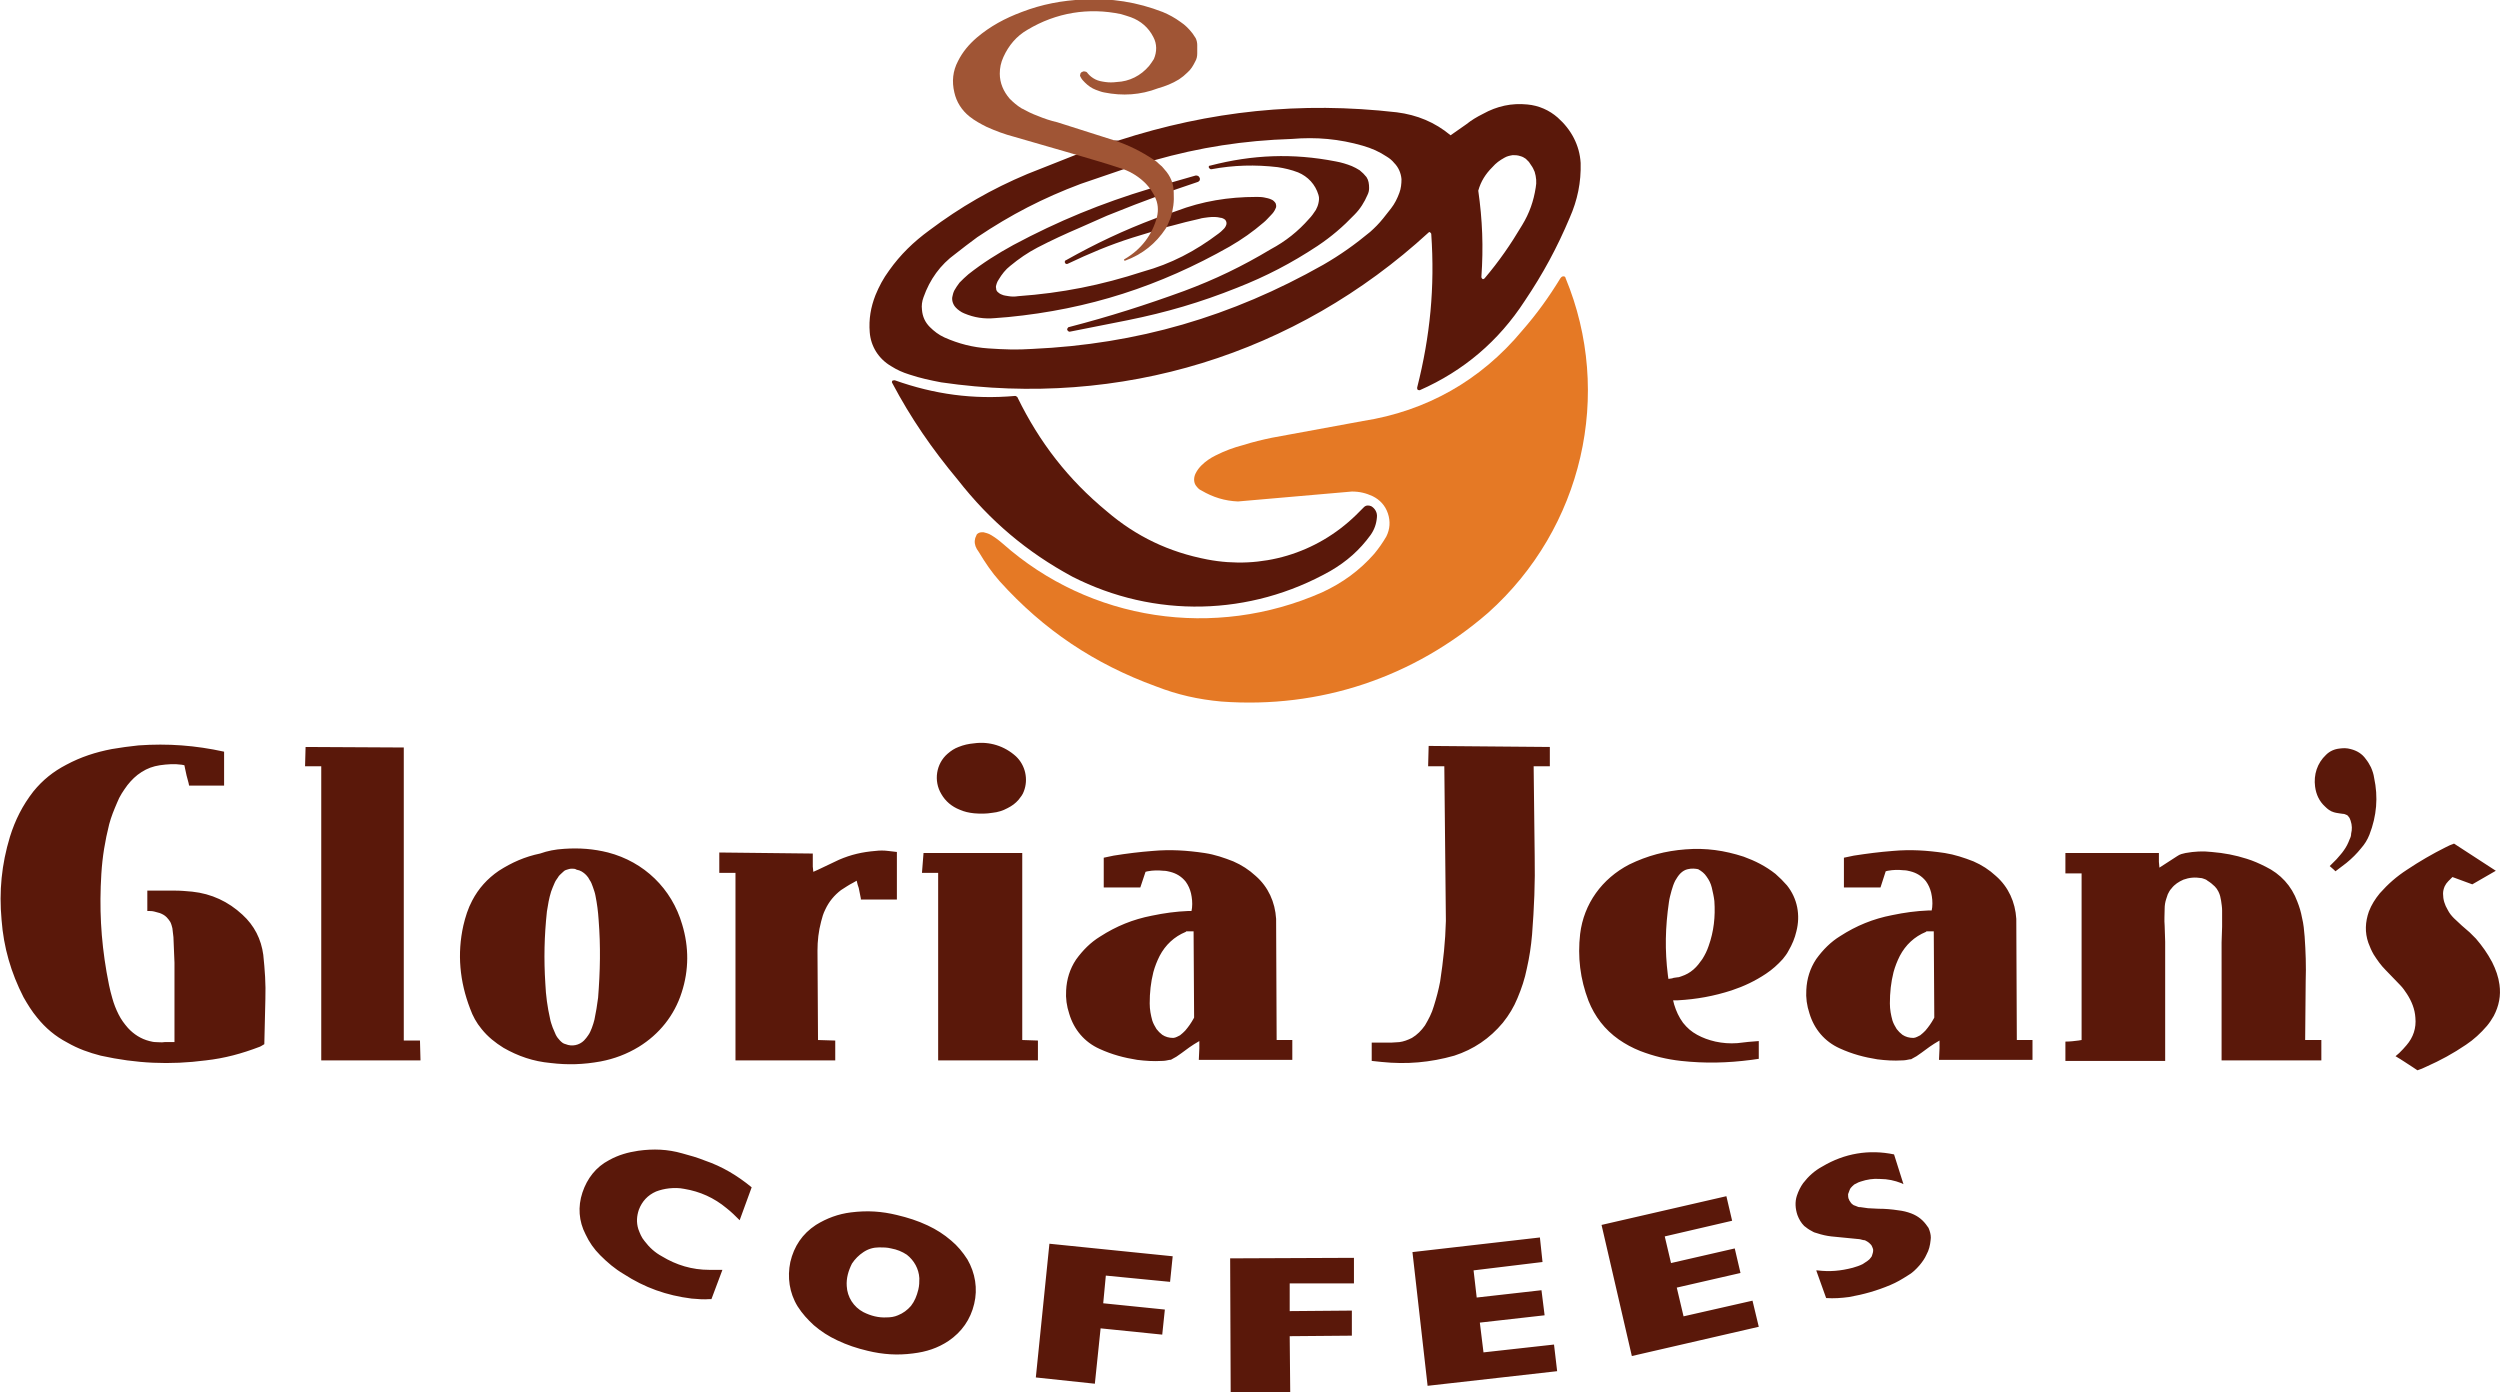 <?xml version="1.0" encoding="utf-8"?>
<!-- Generator: Adobe Illustrator 17.1.0, SVG Export Plug-In . SVG Version: 6.00 Build 0)  -->
<!DOCTYPE svg PUBLIC "-//W3C//DTD SVG 1.1//EN" "http://www.w3.org/Graphics/SVG/1.1/DTD/svg11.dtd">
<svg version="1.1" id="Layer_1" xmlns="http://www.w3.org/2000/svg" xmlns:xlink="http://www.w3.org/1999/xlink" x="0px" y="0px"
	 viewBox="0 0 478.6 266.5" enable-background="new 0 0 478.6 266.5" xml:space="preserve">
<line fill="none" x1="-120.7" y1="-48.7" x2="-120.7" y2="-47.7"/>
<g>
	<g>
		<g>
			<path fill-rule="evenodd" clip-rule="evenodd" fill="#5A180A" d="M447.1,166.8l-0.3-0.3l-0.8-0.7l0.4-0.4l0.9-0.9
				c0.5-0.6,1-1.1,1.4-1.7c0.5-0.7,0.8-1.3,1.1-2.1c0.2-0.4,0.3-0.7,0.3-1.1c0.2-0.8,0.2-1.6-0.1-2.5l-0.2-0.5
				c-0.1-0.1-0.2-0.3-0.3-0.4c-0.1-0.1-0.2-0.2-0.3-0.2c-0.2-0.1-0.4-0.2-0.7-0.2l-0.7-0.1l-0.6-0.1c-0.1,0-0.3-0.1-0.4-0.1
				c-0.7-0.2-1.2-0.6-1.7-1.1c-1.1-1-1.7-2.3-1.9-3.8c-0.3-2.3,0.4-4.5,2.1-6.1c0.7-0.7,1.6-1.1,2.6-1.2c0.7-0.1,1.4-0.1,2.1,0.1
				c1.2,0.3,2.2,0.9,2.9,1.9c0.4,0.5,0.7,1,1,1.6c0.3,0.7,0.5,1.3,0.6,2c0.8,3.7,0.5,7.3-0.9,10.9c-0.4,1-0.9,1.8-1.6,2.6
				c-0.8,1-1.7,1.9-2.8,2.8L447.1,166.8L447.1,166.8L447.1,166.8z M413.3,163.3h-17.9v3.9h3.1v31.9l-0.6,0.1
				c-0.8,0.1-1.6,0.2-2.4,0.2h-0.1v3.7l19.1,0l0-22.8l-0.1-3.1c-0.1-1.1,0-2.1,0-3.2c0-0.7,0.1-1.3,0.3-1.9c0.1-0.3,0.2-0.6,0.3-0.9
				c0.2-0.4,0.4-0.8,0.7-1.1c0.6-0.8,1.4-1.3,2.3-1.7c1.1-0.4,2.2-0.5,3.4-0.3c0.2,0,0.3,0.1,0.4,0.1c0.3,0.1,0.6,0.2,0.8,0.4
				c0.5,0.3,1,0.7,1.4,1.1c0.3,0.3,0.5,0.6,0.7,1c0.3,0.6,0.4,1.1,0.5,1.7c0.1,0.7,0.2,1.3,0.2,1.9l0,3.1l-0.1,3V203l19.1,0l0-3.9
				l-3.1,0l0.1-11.2c0.1-3,0-5.7-0.2-8.6c-0.1-1.2-0.2-2.4-0.5-3.6c-0.2-1.1-0.5-2.1-0.9-3.1c-1.1-3-3.2-5.3-6.1-6.7
				c-1.2-0.6-2.3-1.1-3.6-1.5c-2.2-0.7-4.3-1.1-6.7-1.3c-1.7-0.2-3.3-0.1-5,0.2c-0.3,0.1-0.5,0.1-0.8,0.2c-0.3,0.1-0.5,0.2-0.8,0.4
				l-3.4,2.2l-0.1-1.1c0-0.1,0-0.2,0-0.3L413.3,163.3L413.3,163.3z M477.8,166.7l-8-5.2c-0.6,0.2-1,0.4-1.6,0.7
				c-2.6,1.3-5,2.7-7.4,4.3c-2,1.3-3.6,2.7-5.2,4.5c-0.9,1.1-1.6,2.2-2.1,3.5c-0.7,2-0.8,4-0.1,6c0.3,0.8,0.6,1.5,1,2.2
				c0.7,1.1,1.4,2.1,2.3,3l2.8,2.9c0.5,0.5,0.9,1.1,1.3,1.7c0.9,1.4,1.5,2.9,1.6,4.5c0.2,2-0.4,3.8-1.7,5.3c-0.4,0.5-0.9,1-1.4,1.5
				l-0.7,0.6c1.2,0.7,2.2,1.4,3.3,2.1c0.2,0.1,0.4,0.3,0.6,0.4l0.3,0.2c0.6-0.2,1.1-0.4,1.7-0.7c2.7-1.2,5.1-2.5,7.6-4.2
				c1.5-1,2.8-2.2,4-3.6c0.5-0.6,0.9-1.2,1.3-1.9c1-1.9,1.4-3.9,1.1-6c-0.2-1.5-0.7-2.9-1.4-4.3c-0.9-1.7-1.9-3.1-3.1-4.5
				c-0.4-0.4-0.8-0.8-1.2-1.2l-1.5-1.3c-0.5-0.5-1-0.9-1.5-1.4c-0.5-0.5-0.9-1-1.2-1.6c-0.6-1-0.9-2-0.9-3.1c0-0.5,0.1-0.9,0.3-1.4
				c0.2-0.4,0.4-0.7,0.7-1c0.2-0.2,0.3-0.3,0.5-0.5l0.3-0.3l3.8,1.4L477.8,166.7L477.8,166.7z M186.5,142.3c2.9-0.4,5.8,0.5,8,2.5
				c1.8,1.7,2.4,4.4,1.5,6.7c-0.2,0.6-0.6,1.1-1,1.6c-0.6,0.7-1.3,1.2-2.1,1.6c-0.9,0.5-1.9,0.8-2.9,0.9c-1.2,0.2-2.3,0.2-3.5,0.1
				c-1-0.1-1.9-0.3-2.8-0.7c-1.5-0.6-2.7-1.6-3.5-3c-1.5-2.5-1-5.8,1.2-7.7c0.7-0.6,1.3-1,2.1-1.3
				C184.5,142.6,185.4,142.4,186.5,142.3L186.5,142.3L186.5,142.3z M368.7,178.4c-2.2,0.9-3.9,2.5-5,4.6c-0.5,1-0.9,2-1.2,3.1
				c-0.5,2-0.7,3.9-0.7,6c0,1.2,0.2,2.2,0.5,3.3c0.2,0.6,0.5,1.1,0.8,1.6c0.3,0.4,0.7,0.8,1.1,1.1c0.6,0.4,1.3,0.6,2.1,0.6
				c0.2,0,0.5-0.1,0.7-0.2c0.2-0.1,0.4-0.2,0.6-0.3c0.4-0.3,0.7-0.6,1-0.9c0.6-0.7,1.1-1.4,1.6-2.3l0.1-0.2l-0.1-16.5l-0.7,0
				c-0.2,0-0.3,0-0.5,0l-0.2,0L368.7,178.4L368.7,178.4z M360,169.9h-7v-5.7l1.9-0.4c2.6-0.4,4.9-0.7,7.5-0.9
				c3.4-0.3,6.5-0.1,9.9,0.4c1.9,0.3,3.7,0.9,5.5,1.6c1.6,0.7,3,1.6,4.3,2.8c2.4,2.1,3.7,5,3.9,8.2l0.1,23.2l3,0l0,3.8h-17.9
				l0.1-2.2l0-0.3l0-1.2l-1,0.6c-0.3,0.2-0.6,0.4-0.9,0.6l-1.5,1.1l-1,0.7c-0.3,0.2-0.6,0.3-0.9,0.5c-0.1,0.1-0.2,0.1-0.4,0.1
				c-0.5,0.1-0.9,0.2-1.4,0.2c-1.7,0.1-3.2,0-4.8-0.2c-2.5-0.4-4.8-1-7.2-2.1c-2.9-1.3-4.9-3.7-5.8-6.7c-0.5-1.5-0.7-3-0.6-4.5
				c0.1-2.1,0.7-4.1,1.9-5.9c1.3-1.8,2.8-3.3,4.6-4.4c3.1-2,6.3-3.3,9.9-4c2.4-0.5,4.6-0.8,7-0.9l0.6,0l0.1-0.6c0.1-1,0-1.9-0.2-2.8
				c-0.2-0.8-0.5-1.5-1-2.2c-0.8-1-1.8-1.6-3-1.9c-0.4-0.1-0.8-0.2-1.3-0.2c-1-0.1-1.9-0.1-3,0.1l-0.4,0.1L360,169.9L360,169.9z
				 M323.1,166.4c-0.5,0.1-1,0.4-1.4,0.8c-0.4,0.4-0.7,0.9-1,1.4c-0.3,0.6-0.5,1.2-0.7,1.9c-0.2,0.8-0.4,1.4-0.5,2.2
				c-0.7,4.8-0.8,9.2-0.2,14l0.1,0.7l0.7-0.1l0.3-0.1l0.7-0.1c0.3,0,0.5-0.1,0.8-0.2c0.9-0.3,1.6-0.7,2.3-1.3c0.7-0.6,1.2-1.3,1.7-2
				c0.5-0.8,0.9-1.6,1.2-2.5c1-2.8,1.3-5.6,1.1-8.6c-0.1-0.9-0.3-1.7-0.5-2.6c-0.2-0.8-0.5-1.4-1-2.1c-0.4-0.6-0.9-1-1.6-1.4
				C324.6,166.3,323.9,166.2,323.1,166.4L323.1,166.4L323.1,166.4z M336.7,199.3v3.4l-1.4,0.2c-4.6,0.6-8.9,0.7-13.5,0.2
				c-2.7-0.3-5.2-0.9-7.8-1.9c-1.5-0.6-2.8-1.3-4.1-2.2c-2.7-1.9-4.6-4.4-5.8-7.4c-1.6-4.2-2.1-8.4-1.6-12.8
				c0.7-5.8,4.2-10.6,9.4-13.3c3.5-1.7,6.9-2.6,10.8-2.9c3.9-0.3,7.4,0.2,11.1,1.4c2.2,0.8,4.2,1.8,6.1,3.3c0.8,0.7,1.5,1.4,2.2,2.2
				c2,2.5,2.6,5.7,1.8,8.8c-0.3,1.3-0.8,2.5-1.5,3.7c-0.3,0.6-0.7,1.1-1.1,1.6c-1,1.1-2,2-3.2,2.8c-2.1,1.4-4.2,2.4-6.6,3.2
				c-3.4,1.1-6.7,1.7-10.3,1.9l-0.9,0l0.2,0.8c0.4,1.3,0.9,2.4,1.7,3.5c0.8,1,1.6,1.7,2.7,2.3c1.1,0.6,2.2,1,3.5,1.3
				c1.4,0.3,2.7,0.4,4.2,0.3C334.1,199.5,335.3,199.4,336.7,199.3L336.7,199.3L336.7,199.3z M262.6,203.1v-3.5l2,0h1.7
				c0.6,0,1.1-0.1,1.6-0.1c0.8-0.1,1.6-0.4,2.4-0.8c1-0.6,1.8-1.4,2.5-2.4c0.7-1.2,1.3-2.3,1.7-3.7c0.5-1.6,0.9-3.1,1.2-4.7
				c0.6-4,1-7.6,1.1-11.6l-0.3-29.6l-3.1,0l0.1-3.9l23.2,0.2v3.7h-3.1l0.2,17.2c0.1,5.1-0.1,9.8-0.5,15c-0.2,2.3-0.5,4.3-1,6.5
				c-0.4,2-1,3.8-1.8,5.7c-0.7,1.7-1.6,3.2-2.8,4.7c-2.5,3-5.6,5.1-9.3,6.3c-4.6,1.3-9.1,1.7-13.9,1.2L262.6,203.1L262.6,203.1z
				 M227,178.4c-2.2,0.9-3.9,2.5-5,4.6c-0.5,1-0.9,2-1.2,3.1c-0.5,2-0.7,3.9-0.7,6c0,1.2,0.2,2.2,0.5,3.3c0.2,0.6,0.5,1.1,0.8,1.6
				c0.3,0.4,0.7,0.8,1.1,1.1c0.6,0.4,1.3,0.6,2.1,0.6c0.2,0,0.5-0.1,0.7-0.2c0.2-0.1,0.4-0.2,0.6-0.3c0.4-0.3,0.7-0.6,1-0.9
				c0.6-0.7,1.1-1.4,1.6-2.3l0.1-0.2l-0.1-16.5l-0.7,0c-0.2,0-0.3,0-0.5,0l-0.2,0L227,178.4L227,178.4z M218.3,169.9h-7v-5.7
				l1.9-0.4c2.5-0.4,4.9-0.7,7.5-0.9c3.4-0.3,6.5-0.1,9.9,0.4c2,0.3,3.7,0.9,5.5,1.6c1.6,0.7,3,1.6,4.3,2.8c2.4,2.1,3.7,5,3.9,8.2
				l0.1,23.2l3,0l0,3.8h-17.9l0.1-2.2l0-0.2l0-1.2l-1,0.6c-0.3,0.2-0.6,0.4-0.9,0.6l-1.5,1.1l-1,0.7c-0.3,0.2-0.6,0.3-0.9,0.5
				c-0.1,0.1-0.2,0.1-0.4,0.1c-0.5,0.1-0.9,0.2-1.4,0.2c-1.7,0.1-3.2,0-4.8-0.2c-2.5-0.4-4.8-1-7.2-2.1c-2.9-1.3-4.9-3.7-5.8-6.7
				c-0.5-1.5-0.7-3-0.6-4.5c0.1-2.1,0.7-4.1,1.9-5.9c1.3-1.8,2.8-3.3,4.6-4.4c3.1-2,6.3-3.3,9.9-4c2.4-0.5,4.6-0.8,7-0.9l0.6,0
				l0.1-0.6c0.1-1,0-1.9-0.2-2.8c-0.2-0.8-0.5-1.5-1-2.2c-0.8-1-1.8-1.6-3-1.9c-0.4-0.1-0.8-0.2-1.3-0.2c-1-0.1-1.9-0.1-3,0.1
				l-0.4,0.1L218.3,169.9L218.3,169.9z M171.7,163.1v9.1h-6.9l0-0.2l-0.4-2l-0.2-0.6l-0.2-0.8l-0.7,0.4c-0.8,0.4-1.5,0.9-2.3,1.4
				c-1.3,1-2.3,2.2-3,3.7c-0.4,0.8-0.6,1.5-0.8,2.3c-0.5,1.9-0.7,3.7-0.7,5.6l0.1,17.1l3.3,0.1l0,3.8h-19.1v-35.9h-3.1v-3.9
				l17.9,0.2l0,1.8l0,0.5l0,0.2l0.1,1l0.9-0.4l4-1.9c2.3-1,4.5-1.5,7-1.7c0.8-0.1,1.6-0.1,2.4,0L171.7,163.1L171.7,163.1z
				 M176.8,163.3h18.9v35.8l3,0.1l0,3.8h-19.1v-35.9h-3.1L176.8,163.3L176.8,163.3z M109.5,166.3c-0.4,0-0.7,0.1-1,0.2
				c-0.4,0.1-0.6,0.3-0.9,0.6c-0.3,0.3-0.6,0.5-0.8,0.9c-0.3,0.4-0.5,0.7-0.7,1.2c-0.2,0.5-0.4,0.9-0.6,1.5
				c-0.4,1.3-0.6,2.5-0.8,3.8c-0.5,4.7-0.6,9.1-0.3,13.8c0.1,2.3,0.4,4.5,0.9,6.7c0.1,0.6,0.3,1.1,0.5,1.7c0.2,0.5,0.4,0.9,0.6,1.4
				c0.2,0.4,0.5,0.8,0.8,1.1c0.3,0.3,0.6,0.6,1.1,0.7c1.2,0.5,2.6,0.2,3.5-0.7c0.3-0.3,0.6-0.7,0.8-1c0.3-0.4,0.5-0.9,0.7-1.4
				c0.2-0.6,0.4-1.1,0.5-1.6c0.3-1.4,0.5-2.7,0.7-4.2c0.4-5.1,0.5-9.8,0.1-14.9c-0.1-1.6-0.3-3.1-0.6-4.6c-0.1-0.6-0.3-1.1-0.5-1.7
				c-0.2-0.5-0.3-0.9-0.6-1.3c-0.2-0.4-0.4-0.7-0.7-1c-0.5-0.5-1.1-0.9-1.8-1C110.1,166.3,109.8,166.3,109.5,166.3L109.5,166.3
				L109.5,166.3z M108,162.5c2.9-0.2,5.6,0,8.4,0.7c6.9,1.8,12.2,6.9,14.2,13.8c1.3,4.3,1.3,8.7-0.1,13c-1.4,4.4-4.3,8-8.2,10.4
				c-2.3,1.4-4.7,2.3-7.3,2.8c-3.3,0.6-6.3,0.7-9.6,0.3c-3.3-0.3-6.2-1.3-9-2.9c-1.6-1-3-2.1-4.2-3.6c-1-1.2-1.7-2.5-2.2-3.9
				c-2-5.2-2.5-10.5-1.3-15.9c0.4-1.7,0.9-3.3,1.7-4.8c1.2-2.3,2.9-4.2,5.1-5.7c2.5-1.6,5-2.7,7.9-3.3
				C104.8,162.9,106.3,162.6,108,162.5L108,162.5L108,162.5z M58.5,143l18.8,0.1v56.1l3.1,0l0.1,3.8H61.5v-56.3h-3.1L58.5,143
				L58.5,143z M50.6,199.9L50.6,199.9L50.6,199.9c-0.4,0.2-0.6,0.4-0.9,0.5c-3.4,1.3-6.7,2.2-10.3,2.6c-6.9,0.9-13.3,0.6-20.1-0.9
				c-2.3-0.6-4.3-1.3-6.4-2.5c-2.3-1.2-4.2-2.8-5.8-4.8c-1-1.2-1.8-2.5-2.6-3.9c-2.4-4.7-3.8-9.5-4.2-14.8c-0.5-5.5,0-10.6,1.6-15.9
				c1-3.2,2.4-6,4.5-8.7c1.8-2.2,3.8-3.8,6.3-5.1c2.8-1.5,5.6-2.4,8.7-3c1.7-0.3,3.3-0.5,5.1-0.7c5.7-0.4,10.9,0,16.4,1.2v6.5h-6.7
				l-0.1-0.5c-0.3-1-0.5-1.9-0.7-2.9l-0.1-0.5l-0.5-0.1c-1.4-0.2-2.8-0.1-4.2,0.1c-1.3,0.2-2.4,0.6-3.5,1.3
				c-1.1,0.7-1.9,1.5-2.7,2.5c-0.8,1.1-1.5,2.1-2,3.4c-0.6,1.4-1.1,2.6-1.5,4.1c-0.8,3.2-1.3,6.2-1.5,9.5c-0.4,6.5-0.1,12.4,1,18.8
				c0.3,1.7,0.6,3.3,1.1,5c0.3,1.1,0.7,2.1,1.2,3.1c0.5,1,1.1,1.8,1.8,2.6c1.1,1.2,2.5,2.1,4.1,2.5c0.4,0.1,0.8,0.2,1.2,0.2
				c0.6,0,1.1,0.1,1.7,0l1.9,0l0-15.2l-0.2-4.9c-0.1-0.6-0.1-1.1-0.2-1.7c-0.1-0.4-0.2-0.8-0.4-1.2c-0.2-0.3-0.4-0.6-0.7-0.9
				c-0.4-0.4-0.8-0.6-1.3-0.8c-0.4-0.1-0.7-0.2-1.1-0.3c-0.4-0.1-0.8-0.1-1.3-0.1v-3.9l5.3,0c1.1,0,2.2,0.1,3.3,0.2
				c3.7,0.4,6.9,1.9,9.6,4.4c2.3,2.1,3.6,4.7,4,7.7c0.3,2.9,0.5,5.5,0.4,8.5L50.6,199.9z"/>
		</g>
		<g>
			<path fill-rule="evenodd" clip-rule="evenodd" fill="#5A180A" d="M143.9,227.3l-2.3,6.3l0,0c-0.8-0.8-1.6-1.6-2.5-2.3
				c-2.4-2-5.1-3.2-8.1-3.7c-1-0.2-1.9-0.2-2.9-0.1c-0.9,0.1-1.7,0.3-2.5,0.6c-1.6,0.7-2.7,1.9-3.3,3.5c-0.4,1.2-0.5,2.4-0.1,3.7
				c0.3,0.8,0.6,1.6,1.2,2.3c0.9,1.2,2,2.2,3.3,2.9c2.8,1.7,5.8,2.6,9.1,2.6c0.8,0,1.6,0,2.5,0l-2.1,5.6l-0.3,0
				c-1.2,0.1-2.3,0-3.5-0.1c-4.8-0.6-9-2.1-13-4.7c-1.7-1-3.1-2.2-4.5-3.6c-1.2-1.2-2.1-2.5-2.8-4c-1.3-2.5-1.5-5.3-0.6-8
				c0.9-2.7,2.6-4.9,5.1-6.2c1.8-1,3.6-1.5,5.6-1.8c2.9-0.4,5.6-0.3,8.4,0.5c1.5,0.4,2.9,0.8,4.4,1.4
				C138.2,223.3,141.1,225,143.9,227.3L143.9,227.3L143.9,227.3z M170.6,239c-0.8-0.2-1.5-0.2-2.3-0.2c-1.1,0-2.1,0.3-3,0.9
				c-0.9,0.6-1.6,1.3-2.2,2.2c-0.7,1.4-1.1,2.8-1,4.3c0.1,2.1,1.3,4,3.2,5c1.4,0.7,2.9,1.1,4.5,1c0.7,0,1.4-0.1,2.1-0.4
				c1-0.4,1.8-1,2.5-1.8c0.7-0.9,1.1-1.9,1.4-3.1c0.2-0.8,0.2-1.5,0.2-2.2c-0.1-1.8-1-3.4-2.4-4.5
				C172.7,239.6,171.7,239.2,170.6,239L170.6,239L170.6,239z M171.7,232.6c2.1,0.5,4,1.1,5.9,2c1.7,0.8,3.1,1.7,4.5,2.9
				c1.2,1,2.2,2.2,3.1,3.6c1.5,2.6,2,5.6,1.3,8.5c-0.7,3-2.4,5.4-4.9,7.1c-2.1,1.4-4.3,2.1-6.8,2.4c-3,0.4-5.8,0.2-8.7-0.5
				c-2.1-0.5-3.9-1.1-5.8-2c-1.7-0.8-3.1-1.7-4.5-2.9c-1.2-1.1-2.2-2.2-3.1-3.6c-1.6-2.6-2-5.6-1.4-8.5c0.7-3,2.3-5.4,4.9-7.1
				c2.1-1.3,4.3-2.1,6.7-2.4C166.1,231.7,168.8,231.9,171.7,232.6L171.7,232.6L171.7,232.6z M211.7,244.2l-0.5,5.3l11.8,1.2
				l-0.5,4.8l-11.8-1.2l-1.1,10.6l-11.3-1.2l2.6-25.6l23.6,2.4l-0.5,4.9L211.7,244.2L211.7,244.2z M246.9,245.7l0,5.3l11.9-0.1
				l0,4.8l-11.9,0.1l0.1,10.7l-11.4,0.1l-0.1-25.7l23.7-0.1l0,4.9L246.9,245.7L246.9,245.7z M282.1,243.2l0.6,5.2l12.4-1.4l0.6,4.8
				l-12.4,1.4l0.7,5.7l13.5-1.5l0.6,5.1l-24.8,2.8l-2.9-25.6l24.4-2.8l0.5,4.7L282.1,243.2L282.1,243.2z M318.7,236.7l1.2,5.1
				l12.2-2.8l1.1,4.7l-12.2,2.8l1.3,5.5l13.2-3l1.2,5l-24.3,5.6l-5.8-25.1l23.9-5.5l1.1,4.7L318.7,236.7L318.7,236.7z M364.4,226.7
				l-0.4-0.2c-1.3-0.5-2.6-0.8-4.1-0.8c-1.3-0.1-2.5,0.1-3.7,0.5c-0.3,0.1-0.6,0.2-0.9,0.4c-0.3,0.1-0.5,0.3-0.7,0.5
				c-0.2,0.2-0.4,0.4-0.5,0.7c-0.1,0.3-0.2,0.5-0.3,0.8c0,0.3,0,0.6,0.1,0.9c0.1,0.1,0.1,0.3,0.2,0.4c0.2,0.3,0.3,0.5,0.6,0.7
				c0.1,0.1,0.3,0.2,0.4,0.2c0.2,0.1,0.3,0.1,0.5,0.2c0.2,0.1,0.4,0.1,0.6,0.1c0.5,0.1,0.9,0.1,1.4,0.2l2,0.1c1.3,0,2.5,0.1,3.8,0.3
				c0.9,0.1,1.7,0.3,2.5,0.6c1.3,0.5,2.3,1.3,3.1,2.5c0.2,0.2,0.3,0.5,0.4,0.8c0.2,0.6,0.3,1.2,0.2,1.8c-0.1,1-0.3,1.9-0.8,2.8
				c-0.3,0.7-0.8,1.4-1.3,2c-0.7,0.8-1.4,1.5-2.3,2c-1.1,0.7-2.1,1.3-3.3,1.8c-2.6,1.1-5.1,1.8-7.9,2.3c-1.5,0.2-2.9,0.3-4.4,0.2
				l-1.9-5.3l0.2,0c2.4,0.3,4.5,0.1,6.8-0.5c0.7-0.2,1.3-0.4,1.9-0.7c0.3-0.2,0.6-0.4,0.9-0.6c0.3-0.2,0.5-0.4,0.7-0.7
				c0.1-0.1,0.2-0.3,0.2-0.4c0.1-0.3,0.2-0.6,0.2-0.9c0-0.2,0-0.3-0.1-0.5c-0.1-0.3-0.2-0.5-0.4-0.7c-0.2-0.2-0.4-0.4-0.6-0.5
				c-0.3-0.2-0.5-0.3-0.8-0.3c-0.4-0.1-0.7-0.2-1-0.2l-5.1-0.5c-0.9-0.1-1.8-0.3-2.7-0.6c-0.4-0.1-0.7-0.2-1-0.4
				c-0.6-0.3-1-0.6-1.5-1c-0.6-0.6-1-1.3-1.3-2.1c-0.4-1.2-0.5-2.5-0.1-3.7c0.3-0.9,0.7-1.7,1.2-2.4c1-1.3,2.2-2.4,3.7-3.2
				c4.2-2.5,8.9-3.3,13.7-2.3L364.4,226.7z"/>
		</g>
		<path fill-rule="evenodd" clip-rule="evenodd" fill="#E57925" d="M299.3,52.9c0.2,0,0.4,0.1,0.4,0.3c9.2,22.2,3.3,47.9-14.8,64.1
			c-14.3,12.4-32.2,18.4-51.1,17c-4.4-0.4-8.4-1.3-12.5-2.9c-11.8-4.3-21.5-10.8-29.9-20.1c-1.6-1.8-2.8-3.6-4-5.6l-0.2-0.3
			l-0.2-0.3c-0.4-0.7-0.5-1.4-0.3-2.1c0.1-0.2,0.2-0.5,0.3-0.7c0.2-0.2,0.5-0.4,0.9-0.4c0.1,0,0.3,0,0.4,0c0.4,0.1,0.8,0.2,1.2,0.4
			c0.9,0.5,1.7,1.1,2.5,1.8c16.7,14.8,40.5,18.4,61.1,9.3c3.9-1.8,7.2-4.2,10-7.4c0.9-1.1,1.6-2.1,2.3-3.3c0.7-1.4,0.8-2.9,0.3-4.4
			c-0.5-1.5-1.5-2.6-2.9-3.3c-1.3-0.6-2.5-0.9-4-0.9l-21.8,1.9c-2.5-0.1-4.8-0.8-7-2.1c-0.5-0.2-0.8-0.6-1.1-1
			c-0.2-0.3-0.3-0.7-0.3-1.1c0-0.4,0.1-0.8,0.3-1.2c0.3-0.6,0.7-1.1,1.1-1.5c0.8-0.8,1.7-1.4,2.7-1.9c1.8-0.9,3.4-1.5,5.3-2
			c1.9-0.6,3.6-1,5.5-1.4l17.4-3.2c12.2-1.9,22.6-7.8,30.5-17.3c2.8-3.2,5.1-6.4,7.3-10C298.9,53,299.1,52.9,299.3,52.9z"/>
		<g>
			<path fill-rule="evenodd" clip-rule="evenodd" fill="#5A180A" d="M171.3,72.8c7.6,2.7,15,3.7,23,3c0.1,0,0.2,0,0.3,0.1
				c0.1,0.1,0.2,0.1,0.2,0.2c4.2,8.6,9.7,15.7,17.1,21.8c5.6,4.8,11.9,7.8,19.2,9.2c10.4,2,20.9-1.1,28.5-8.5l1.5-1.5
				c0.4-0.4,0.9-0.4,1.4-0.2c0.7,0.4,1.2,1.2,1.1,2.1c-0.1,1.3-0.5,2.4-1.2,3.4c-2.1,2.9-4.6,5.1-7.7,6.9
				c-15.4,8.7-33.7,9.1-49.4,1.1c-8.7-4.7-15.8-10.7-21.9-18.5c-5-6-9-11.8-12.6-18.6c-0.1-0.1,0-0.3,0-0.4
				C171,72.8,171.1,72.8,171.3,72.8L171.3,72.8L171.3,72.8z M215.1,32.4l-8.2,2.8c-7.2,2.7-13.4,5.9-19.8,10.2
				c-1.5,1.1-2.8,2.1-4.2,3.2c-2.9,2.1-4.9,4.9-6.1,8.3c-0.3,0.8-0.4,1.6-0.3,2.4c0.1,1.3,0.6,2.4,1.5,3.3c0.8,0.8,1.7,1.5,2.8,2
				c2.7,1.2,5.4,1.9,8.4,2.1c2.9,0.2,5.5,0.3,8.4,0.1c20.1-0.9,38.2-6.2,55.7-16.1c3.3-1.9,6.1-3.9,9-6.3c0.9-0.8,1.7-1.6,2.5-2.6
				l1.5-1.9c0.7-0.9,1.2-1.9,1.6-3c0.3-0.8,0.4-1.7,0.4-2.6c-0.1-1.2-0.6-2.3-1.4-3.1c-0.4-0.5-0.9-0.9-1.4-1.2
				c-1.5-1-2.9-1.6-4.6-2.1c-4.5-1.3-8.9-1.7-13.6-1.3c-9.2,0.3-17.6,1.6-26.4,4.1L215.1,32.4L215.1,32.4z M231.7,31.7
				c8.1-2.1,15.8-2.4,24-0.8c1.1,0.2,2.1,0.5,3.1,0.9c0.5,0.2,1,0.5,1.5,0.8c0.5,0.4,0.9,0.8,1.3,1.3c0.4,0.6,0.5,1.3,0.5,2.1
				c0,0.5-0.1,0.9-0.3,1.3c-0.6,1.4-1.4,2.7-2.5,3.8c-2.2,2.3-4.4,4.2-7.1,6c-5,3.3-9.8,5.8-15.4,8c-7,2.8-13.5,4.7-20.9,6.2
				l-11.1,2.2c-0.1,0-0.2,0-0.3-0.1c-0.1-0.1-0.2-0.2-0.2-0.3c0-0.1,0-0.2,0.1-0.3c0.1-0.1,0.1-0.2,0.3-0.2c7.7-2,14.6-4.2,22-6.9
				c5.9-2.2,11.1-4.7,16.6-8c2.8-1.5,5.2-3.4,7.3-5.8c0.5-0.5,0.9-1.1,1.3-1.7c0.2-0.4,0.4-0.8,0.5-1.3c0.1-0.5,0.2-1,0-1.6
				c-0.6-2-2-3.5-3.9-4.3c-1.3-0.5-2.6-0.8-3.9-1c-4.3-0.5-8.4-0.4-12.7,0.4c-0.1,0-0.2,0-0.3-0.1c-0.1-0.1-0.2-0.2-0.2-0.3
				c0-0.1,0-0.2,0.1-0.3C231.5,31.8,231.6,31.7,231.7,31.7L231.7,31.7L231.7,31.7z M289.6,29.7c-0.6,0.1-1.1,0.2-1.6,0.5
				c-0.9,0.5-1.6,1-2.3,1.8c-1.3,1.3-2.2,2.7-2.7,4.5c0.8,5.6,1,10.8,0.6,16.5c0,0.2,0.1,0.3,0.2,0.4c0.1,0.1,0.3,0,0.4-0.1
				c2.8-3.3,5-6.5,7.2-10.2c1.4-2.3,2.2-4.6,2.6-7.2c0.2-1,0.1-2-0.2-3c-0.2-0.5-0.4-0.9-0.7-1.3l-0.2-0.3l-0.2-0.3
				c-0.2-0.2-0.4-0.4-0.6-0.6c-0.3-0.2-0.6-0.4-1-0.5C290.5,29.7,290.1,29.7,289.6,29.7L289.6,29.7L289.6,29.7z M213.4,26.9
				l-7.1,2.6l-9.6,3.8c-6.9,2.9-12.8,6.3-18.8,10.8c-3,2.2-5.5,4.6-7.7,7.7c-1.1,1.5-1.9,3-2.6,4.7c-0.9,2.3-1.3,4.6-1.1,7.1
				c0.2,2.7,1.7,5.1,4.1,6.5c1.1,0.7,2.2,1.2,3.5,1.6c2.1,0.7,4,1.1,6.1,1.5c34.3,5,67.8-5.3,93.3-28.7c0.1-0.1,0.2-0.1,0.3,0
				c0.1,0.1,0.2,0.2,0.2,0.3c0.7,10.2-0.2,19.5-2.7,29.4c0,0.2,0,0.3,0.1,0.4c0.1,0.1,0.3,0.1,0.4,0.1c8.4-3.7,15.1-9.4,20.1-17.1
				c3.5-5.2,6.2-10.2,8.6-15.9c1.5-3.4,2.2-6.8,2.1-10.5c-0.2-3.4-1.8-6.4-4.4-8.7c-1.6-1.4-3.6-2.3-5.8-2.5c-3-0.3-5.8,0.3-8.5,1.8
				c-1.2,0.6-2.2,1.2-3.2,2l-3,2.1c-3-2.5-6.4-3.9-10.3-4.4c-18.4-2.1-35.7-0.3-53.3,5.4L213.4,26.9L213.4,26.9z M220.4,44.4
				l-3.6,1.1c-4.4,1.4-8.2,3-12.4,5c-0.1,0-0.2,0.1-0.3,0c-0.1,0-0.2-0.1-0.2-0.2c-0.1-0.1-0.1-0.2,0-0.3c0-0.1,0.1-0.2,0.2-0.2
				c5.7-3.2,11-5.7,17.1-8l0.3-0.1l3.7-1.3c5-1.9,10-2.7,15.3-2.7c0.5,0,1,0,1.5,0.1c0.5,0.1,1,0.2,1.4,0.4c0.3,0.1,0.6,0.4,0.8,0.7
				c0.1,0.3,0.2,0.7,0,1c-0.2,0.5-0.5,0.9-0.9,1.3c-0.5,0.5-0.9,1-1.4,1.4c-2.1,1.8-4.1,3.2-6.5,4.6c-13.4,7.6-27,12-42.4,13.5
				l-2.5,0.2c-2.1,0.2-4-0.1-5.9-0.9c-0.3-0.1-0.6-0.3-0.9-0.5c-0.3-0.2-0.5-0.4-0.7-0.6c-0.5-0.5-0.8-1.3-0.7-2
				c0.1-0.5,0.2-0.9,0.4-1.3c0.3-0.5,0.6-1,1-1.5c0.6-0.6,1.1-1.1,1.7-1.6c2.8-2.2,5.5-3.9,8.6-5.6c8.6-4.6,16.9-8,26.2-10.8
				l8.7-2.5c0.2,0,0.3,0,0.5,0.1c0.1,0.1,0.2,0.2,0.3,0.4c0,0.2,0,0.3,0,0.4c-0.1,0.1-0.2,0.2-0.3,0.3l-4.7,1.6l-3.5,1.3l-4,1.5
				l-5.3,2.1l-5.2,2.3c-2.8,1.2-5.4,2.4-8.1,3.8c-1.9,1-3.5,2.1-5.2,3.5c-0.9,0.7-1.6,1.6-2.2,2.6c-0.2,0.3-0.3,0.5-0.4,0.8
				c-0.1,0.3-0.2,0.6-0.1,0.9c0,0.3,0.1,0.5,0.3,0.7c0.2,0.2,0.5,0.4,0.8,0.5c0.4,0.2,0.8,0.2,1.3,0.3c0.6,0.1,1.2,0.1,1.8,0
				c8.4-0.6,15.9-2.1,23.9-4.7c5.4-1.5,10-3.9,14.5-7.3c0.3-0.2,0.6-0.5,0.9-0.8c0.2-0.2,0.3-0.3,0.4-0.5c0.1-0.2,0.2-0.4,0.2-0.6
				c0-0.2,0-0.3-0.1-0.5c-0.1-0.2-0.2-0.3-0.4-0.4c-0.2-0.1-0.4-0.2-0.6-0.2c-0.8-0.2-1.5-0.2-2.4-0.1c-0.6,0.1-1.1,0.1-1.7,0.3
				c-1.8,0.4-3.4,0.8-5.2,1.3l-1.2,0.3L220.4,44.4z"/>
		</g>
		<path fill-rule="evenodd" clip-rule="evenodd" fill="#A05535" d="M213.4,26.9c2.7,0.9,5.1,2.1,7.5,3.7c0.4,0.2,0.7,0.5,1,0.8
			c0.4,0.3,0.7,0.6,1,1c1.2,1.3,1.8,2.8,1.8,4.5c0.1,1.7-0.1,3.2-0.6,4.8c-0.3,0.7-0.5,1.3-0.9,2c-1.9,2.9-4.5,5-7.8,6.2
			c0,0-0.1,0-0.1,0c0,0-0.1,0-0.1-0.1c0,0,0-0.1,0-0.1c0,0,0-0.1,0.1-0.1c3.1-1.8,5.3-4.6,6.2-8.1c0.3-1.3,0.2-2.6-0.4-3.8
			c-0.2-0.5-0.5-0.9-0.8-1.4c-0.3-0.4-0.6-0.8-1-1.2c-1.2-1.2-2.6-2.1-4.2-2.7c-3-1-5.7-1.8-8.8-2.7l-12.1-3.5
			c-1.9-0.5-3.5-1.1-5.3-1.9c-1.2-0.6-2.3-1.2-3.3-2c-1.5-1.2-2.5-2.8-2.9-4.6c-0.5-2.1-0.3-4.1,0.7-6c0.9-1.8,2.1-3.2,3.6-4.5
			c2.6-2.2,5.4-3.7,8.6-4.9c3.9-1.5,7.7-2.2,11.8-2.4c5.3-0.3,10.3,0.5,15.2,2.4c1.2,0.5,2.3,1.1,3.4,1.9c0.9,0.6,1.6,1.3,2.3,2.2
			c0.2,0.3,0.4,0.6,0.6,0.9c0.2,0.4,0.3,0.9,0.3,1.3c0,0.3,0,0.7,0,1l0,0.6c0,0.6-0.1,1.1-0.4,1.6c-0.4,0.8-0.8,1.5-1.5,2.1
			c-0.5,0.5-1,0.9-1.6,1.3c-1.3,0.8-2.6,1.3-4,1.7c-3.4,1.3-6.8,1.5-10.3,0.8c-0.6-0.1-1-0.3-1.6-0.5c-0.8-0.3-1.5-0.8-2.1-1.4
			c-0.3-0.3-0.6-0.6-0.8-1c-0.1-0.2-0.2-0.3-0.1-0.5c0-0.2,0.1-0.4,0.3-0.5c0.2-0.1,0.4-0.2,0.6-0.1c0.2,0,0.4,0.1,0.5,0.3
			c0.4,0.5,0.9,0.9,1.5,1.2c0.6,0.3,1.2,0.4,1.9,0.5c0.7,0.1,1.4,0.1,2.2,0c2.4-0.1,4.6-1.2,6.2-3.1c0.3-0.4,0.6-0.8,0.9-1.3
			c0.6-1.4,0.6-2.9-0.1-4.2c-0.9-1.8-2.4-3.1-4.3-3.8c-0.6-0.2-1.2-0.4-1.9-0.6c-6.2-1.3-12.4-0.3-17.9,3c-2.1,1.2-3.6,3-4.6,5.2
			c-0.5,1.1-0.7,2.1-0.7,3.2c0,1.8,0.7,3.4,1.9,4.8c0.7,0.7,1.4,1.3,2.2,1.8c1.1,0.6,2.1,1.1,3.2,1.5c1.2,0.5,2.4,0.9,3.7,1.2
			L213.4,26.9z"/>
	</g>
</g>
</svg>
